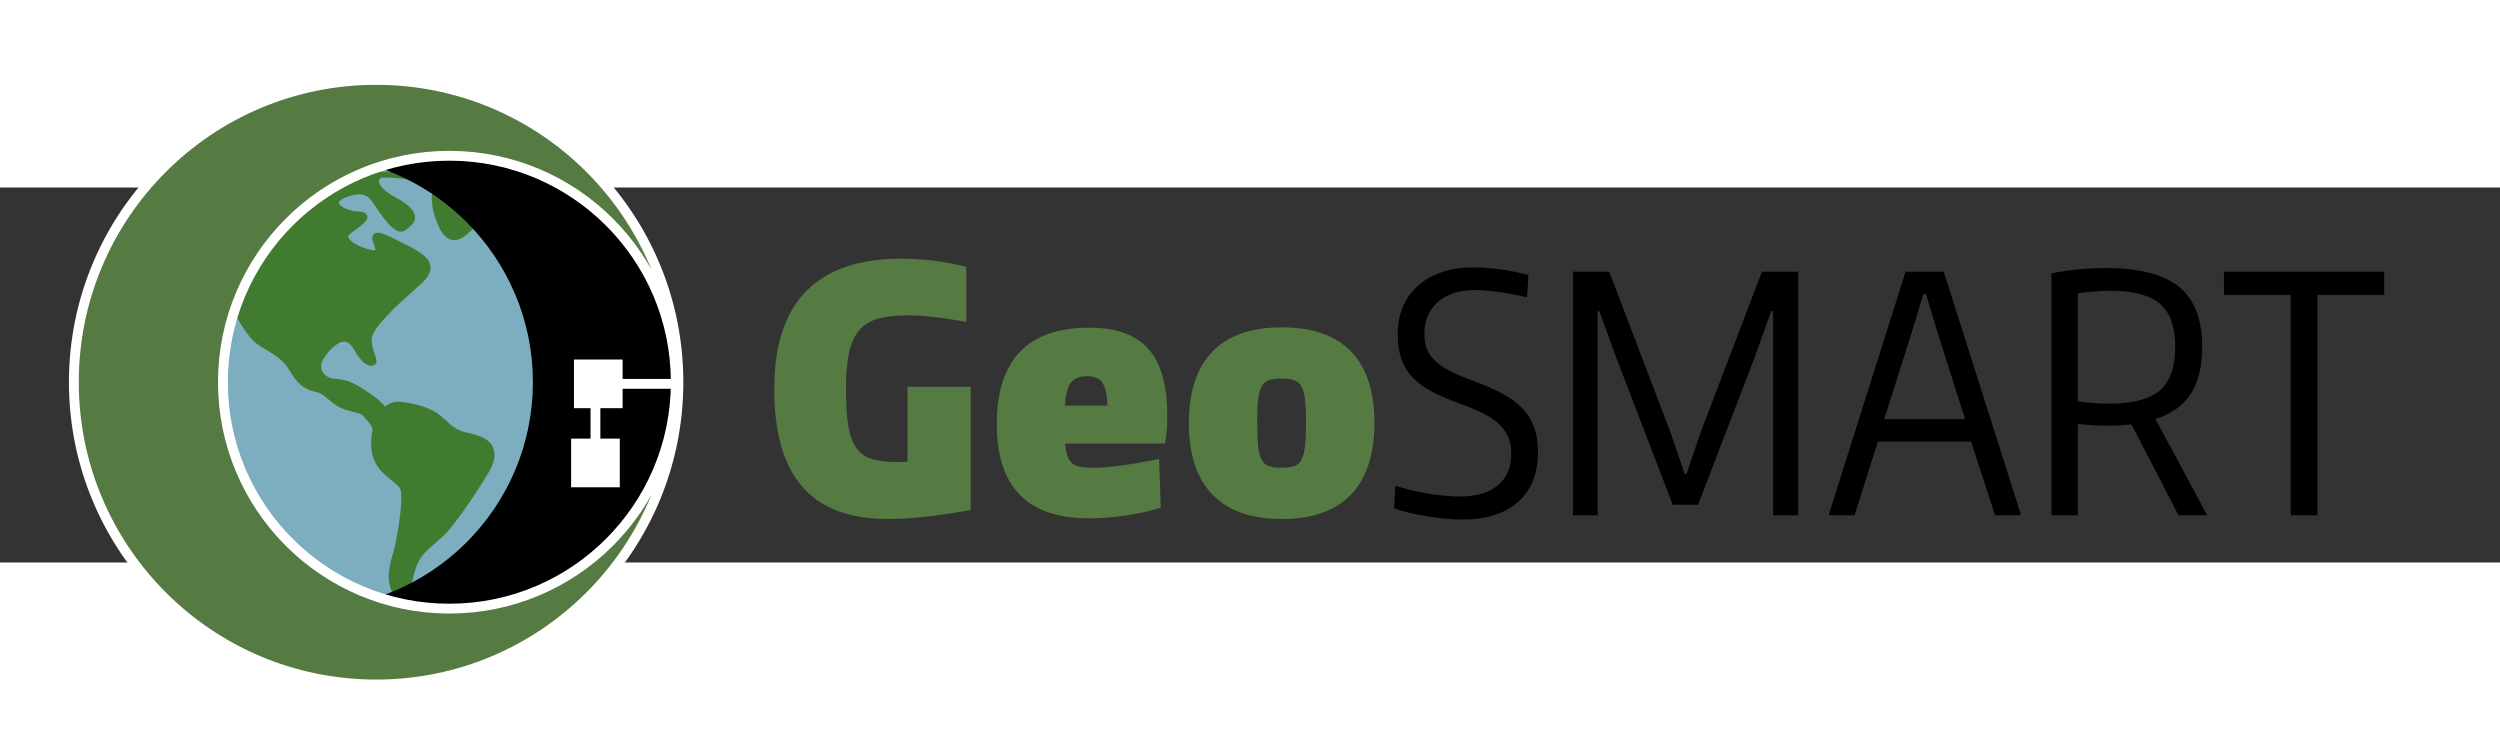 <svg width="240" height="72" viewBox="0 60 800 120" fill="none" xmlns="http://www.w3.org/2000/svg">
<rect x="0" y="60" width="800" height="120" fill="#333333" stroke="none"/>
<g id="GeoSMART_svg_logo">
<g id="earth">
<path id="ocean" d="M126.733 196.319C167.381 196.319 200.333 163.367 200.333 122.719C200.333 82.071 167.381 49.119 126.733 49.119C86.085 49.119 53.133 82.071 53.133 122.719C53.133 163.367 86.085 196.319 126.733 196.319Z" fill="#7DAEBF"/>
<path id="continents" d="M195.156 123.797C195.127 123.355 195.097 122.913 195.068 122.501C194.951 121.204 194.832 119.937 194.656 118.67C194.627 118.346 194.567 118.021 194.537 117.697C194.303 116.194 194.037 114.692 193.713 113.218C193.624 112.747 193.507 112.305 193.388 111.833C193.153 110.773 192.859 109.712 192.564 108.651C192.416 108.121 192.269 107.59 192.121 107.09C191.709 105.764 191.267 104.437 190.796 103.14C190.56 102.521 190.324 101.903 190.059 101.284C189.764 100.519 189.44 99.752 189.116 99.016C188.792 98.308 188.497 97.601 188.173 96.893C187.849 96.187 187.495 95.509 187.141 94.831C186.523 93.623 185.875 92.444 185.197 91.295C184.903 90.824 184.637 90.323 184.343 89.852C184.048 89.38 183.812 88.908 183.517 88.467L183.104 87.848L183.075 87.877C178.803 81.453 173.528 75.737 167.517 70.933L167.841 70.993L164.629 68.695C157.469 63.567 149.543 59.795 141.085 57.497L140.643 57.379L140.613 57.408C135.575 56.083 130.33 55.257 124.937 55.021L125.085 54.933H121.667C120.37 54.933 119.044 54.963 117.777 55.051C117.541 55.051 117.306 55.081 117.041 55.109C115.98 55.169 114.919 55.257 113.858 55.376C113.622 55.405 113.416 55.435 113.18 55.464C112.119 55.581 111.059 55.729 109.998 55.905C109.792 55.936 109.585 55.995 109.379 56.024C108.318 56.2 107.257 56.407 106.197 56.613C105.991 56.672 105.755 56.701 105.548 56.76C104.517 56.996 103.486 57.232 102.484 57.527C102.219 57.585 101.983 57.673 101.718 57.733C100.745 57.997 99.803 58.293 98.859 58.587C98.535 58.676 98.241 58.793 97.917 58.912C97.062 59.205 96.207 59.5 95.353 59.825C94.97 59.972 94.557 60.119 94.174 60.296C93.438 60.591 92.73 60.885 91.994 61.209C91.493 61.416 91.021 61.652 90.52 61.857C89.931 62.124 89.371 62.417 88.782 62.712C88.193 63.007 87.603 63.303 87.014 63.627C86.602 63.832 86.189 64.068 85.806 64.304C85.069 64.716 84.362 65.128 83.655 65.541C83.478 65.66 83.301 65.777 83.095 65.895C76.877 69.667 71.19 74.411 66.269 80.009L65.768 80.599L65.798 80.657C54.718 93.535 48 110.272 48 128.57C48 169.205 81.032 202.237 121.667 202.237C161.505 202.237 194.007 170.472 195.275 130.928L195.333 130.987V128.57C195.333 126.979 195.275 125.388 195.156 123.797ZM121.667 200.381C82.064 200.381 49.856 168.173 49.856 128.57C49.856 110.861 56.309 94.655 66.977 82.131C68.185 83.723 70.63 87.023 71.75 89.261C72.133 90.028 72.398 91.148 72.722 92.533C73.577 96.216 74.874 101.756 80.443 108.415C81.592 109.8 83.331 110.832 85.187 111.952C87.809 113.543 90.815 115.34 92.554 118.405C95.825 124.121 98.477 124.799 101.688 125.594C102.867 125.889 103.84 126.714 104.93 127.657C106.373 128.895 108.171 130.456 111.088 131.281C112.06 131.576 112.856 131.753 113.475 131.901C115.773 132.46 115.773 132.46 118.19 135.377C118.573 135.849 119.221 137.057 119.251 137.352C118.602 140.239 118.602 143.363 119.221 145.72C120.252 149.698 123.081 151.937 125.32 153.735C126.587 154.737 127.678 155.621 128.091 156.505C129.033 158.539 127.914 167.202 126.47 174.391C126.322 175.128 126.086 175.983 125.792 176.925C124.614 180.992 123.022 186.532 126.617 191.481C128.237 193.692 129.741 194.783 131.214 194.783C131.332 194.783 131.449 194.783 131.568 194.752C133.011 194.576 133.925 193.309 134.22 192.572L134.515 191.836L133.836 191.423C131.184 189.803 131.302 187.563 132.953 182.081C134.131 178.163 136.812 175.864 139.7 173.419C140.408 172.8 141.115 172.21 141.792 171.592C145.357 168.292 152.519 157.595 156.26 151.377C158.205 148.136 158.736 145.396 157.793 143.216C156.88 141.064 154.581 139.591 150.987 138.825C146.241 137.793 145.211 136.851 142.735 134.581C142.235 134.11 141.675 133.609 140.997 133.049C136.931 129.514 129.122 128.689 128.916 128.689C126.882 128.217 124.849 128.689 123.258 130.132C121.49 127.598 115.096 123.591 112.208 122.265C110.764 121.616 109.349 121.44 108.082 121.322C106.137 121.116 104.606 120.939 103.339 119.2C101.069 116.077 106.167 111.48 106.757 110.979C108.201 109.741 109.438 109.181 110.499 109.358C112.031 109.623 113.063 111.421 113.74 112.629C113.946 113.012 114.153 113.336 114.3 113.543C115.42 115.075 117.099 117.373 119.221 117.02C119.81 116.931 120.105 116.607 120.252 116.342C120.694 115.605 120.37 114.663 119.928 113.395C119.457 112.069 118.838 110.272 118.956 108.356C119.192 104.732 127.265 97.512 133.748 91.737L134.485 91.089C136.931 88.908 137.991 86.964 137.727 85.107C137.284 81.865 133.041 79.803 127.707 77.181C126.971 76.827 126.205 76.444 125.439 76.061C122.138 74.411 120.577 74.087 119.663 74.883C118.749 75.677 119.221 77.004 119.663 78.3C119.84 78.831 120.193 79.833 120.223 79.98C119.162 80.481 113.004 78.536 111.619 76.267C111.383 75.884 111.235 75.472 112.002 74.883L113.357 73.851C116.304 71.641 117.925 70.403 117.512 69.048C117.187 67.957 115.803 67.721 114.389 67.663C111.501 67.516 108.583 66.013 108.436 64.952C108.377 64.509 109.055 63.715 111.177 62.977C116.834 60.973 118.248 63.155 120.046 65.924C120.311 66.337 120.606 66.779 120.901 67.192C123.346 70.669 125.733 73.792 127.972 74.116C128.651 74.205 129.269 74.028 129.77 73.615L130.212 73.291C131.361 72.407 132.953 71.199 132.805 69.283C132.658 67.309 130.654 65.364 126.529 63.125C122.049 60.679 121.313 58.971 121.284 58.175C121.254 57.497 121.696 57.025 121.961 56.819C127.884 56.848 133.66 57.585 139.169 58.971C138.197 60.739 137.225 64.451 139.877 71.288C141.173 74.588 142.705 76.385 144.592 76.768C144.857 76.827 145.123 76.857 145.357 76.857C147.715 76.857 149.867 74.705 151.635 72.937C152.105 72.467 152.548 72.024 152.96 71.641C155.2 69.637 161.093 69.991 163.509 70.344C170.435 75.324 176.445 81.512 181.219 88.613C178.537 89.763 172.32 92.857 173.085 96.628C173.557 99.016 176.445 100.783 179.215 102.521C180.865 103.553 183.399 105.115 183.252 105.881C183.193 106.147 182.899 106.264 181.691 106.383C180.483 106.5 179.009 106.648 178.155 107.915C177.388 109.034 177.359 110.743 178.036 113.248C178.184 113.837 178.243 114.692 178.301 115.605C178.479 118.67 178.744 123.296 184.019 123.974C188.821 124.593 192.475 128.01 193.388 128.954C193.271 168.351 161.152 200.381 121.667 200.381Z" fill="#417B30"/>
</g>
<g id="text">
<path id="smartLabel" d="M485.772 160.614C490.02 156.859 492.144 151.573 492.144 144.761C492.144 141.602 491.705 138.863 490.828 136.545C489.948 134.228 488.668 132.21 486.983 130.489C485.297 128.769 483.191 127.241 480.663 125.907C478.135 124.573 475.255 123.309 472.025 122.115C469.145 121.061 466.688 120.044 464.652 119.06C462.615 118.077 460.929 116.99 459.596 115.794C458.261 114.602 457.295 113.303 456.7 111.897C456.103 110.493 455.804 108.843 455.804 106.946C455.804 102.593 457.243 99.152 460.123 96.624C463.001 94.096 466.899 92.832 471.815 92.832C474.061 92.832 476.643 93.027 479.557 93.411C482.469 93.797 485.508 94.377 488.668 95.149L489.089 87.987C485.719 87.144 482.575 86.531 479.663 86.143C476.748 85.759 473.956 85.564 471.288 85.564C467.636 85.564 464.336 86.073 461.387 87.091C458.437 88.109 455.909 89.549 453.803 91.409C451.696 93.272 450.08 95.517 448.957 98.151C447.833 100.784 447.272 103.717 447.272 106.946C447.272 109.967 447.657 112.6 448.431 114.846C449.203 117.095 450.415 119.078 452.065 120.798C453.713 122.519 455.768 124.029 458.227 125.327C460.684 126.628 463.599 127.873 466.969 129.067C469.637 130.051 472.008 131.033 474.08 132.016C476.149 133 477.888 134.107 479.293 135.333C480.697 136.563 481.769 137.967 482.507 139.547C483.244 141.127 483.612 142.971 483.612 145.077C483.612 149.502 482.191 152.908 479.347 155.295C476.503 157.683 472.411 158.876 467.075 158.876C465.529 158.876 463.844 158.788 462.019 158.612C460.192 158.439 458.367 158.191 456.541 157.875C454.715 157.559 452.924 157.191 451.169 156.769C449.413 156.348 447.868 155.892 446.535 155.4L446.113 162.668C447.657 163.231 449.361 163.721 451.223 164.143C453.081 164.564 454.977 164.932 456.911 165.248C458.841 165.564 460.755 165.809 462.651 165.985C464.547 166.16 466.301 166.249 467.917 166.249C475.571 166.249 481.521 164.371 485.772 160.614ZM503.361 164.88H511.261V99.573H511.788L517.16 114.32L535.277 161.509H543.388L561.505 114.32L566.772 99.573H567.404V164.88H575.409V86.933H563.823L544.02 138.863L539.701 151.608H539.069L534.751 138.863L514.948 86.933H503.361V164.88ZM585.341 164.88H593.452L600.931 141.285H630.74L638.429 164.88H646.54V164.248L621.997 86.933H609.779L585.341 164.248V164.88ZM602.932 134.123L611.78 106.315L615.467 94.096H616.309L619.996 106.315L628.844 134.123H602.932ZM697.131 164.88H706.295L689.757 134.123C694.881 132.437 698.657 129.717 701.08 125.959C703.503 122.203 704.715 117.235 704.715 111.055C704.715 102.277 702.256 95.869 697.341 91.831C692.425 87.793 684.631 85.775 673.957 85.775C668.128 85.775 662.3 86.337 656.472 87.46V164.88H664.899V135.703C666.373 135.844 667.935 135.965 669.585 136.071C671.235 136.176 672.728 136.229 674.063 136.229C675.467 136.229 676.836 136.195 678.171 136.124C679.504 136.055 680.804 135.949 682.068 135.808L697.131 164.88ZM669.796 128.961C668.005 128.821 666.373 128.645 664.899 128.434V93.885C666.724 93.605 668.567 93.395 670.428 93.253C672.288 93.113 673.921 93.043 675.327 93.043C682.7 93.043 688.001 94.448 691.232 97.256C694.461 100.065 696.077 104.665 696.077 111.055C696.077 117.516 694.427 122.151 691.127 124.958C687.825 127.768 682.419 129.172 674.905 129.172C673.289 129.172 671.587 129.103 669.796 128.961ZM733.037 164.88H741.569V94.412H762.952V86.933H711.655V94.412H733.037V164.88Z" fill="black"/>
<path id="geoLabel" d="M295.968 165.372C300.268 164.897 305.152 164.188 310.619 163.24V123.77H290.392V147.715C289.736 147.788 289.097 147.824 288.479 147.824C287.859 147.824 287.257 147.824 286.675 147.824C283.467 147.824 280.843 147.496 278.803 146.84C276.761 146.184 275.14 144.981 273.937 143.232C272.735 141.483 271.896 139.096 271.423 136.071C270.948 133.047 270.712 129.202 270.712 124.536C270.712 119.944 271.021 116.136 271.641 113.11C272.26 110.087 273.317 107.663 274.812 105.84C276.305 104.019 278.328 102.743 280.88 102.013C283.431 101.285 286.675 100.92 290.611 100.92C292.869 100.92 295.512 101.084 298.537 101.412C301.561 101.74 305.115 102.269 309.197 102.997V85.395C305.844 84.52 302.4 83.864 298.865 83.427C295.329 82.989 291.885 82.771 288.533 82.771C274.903 82.771 264.699 86.252 257.92 93.212C251.141 100.173 247.752 110.579 247.752 124.427C247.752 138.421 250.74 148.863 256.717 155.751C262.693 162.639 271.877 166.083 284.269 166.083C287.768 166.083 291.667 165.845 295.968 165.372ZM360.355 164.935C364.545 164.316 368.244 163.496 371.452 162.475L370.905 146.84C367.188 147.643 363.397 148.316 359.535 148.863C355.671 149.409 352.464 149.683 349.913 149.683C348.309 149.683 346.961 149.592 345.868 149.409C344.775 149.228 343.881 148.863 343.189 148.316C342.496 147.769 341.968 146.986 341.604 145.965C341.239 144.945 340.984 143.597 340.839 141.92H372.764C373.055 140.608 373.256 139.296 373.365 137.984C373.475 136.672 373.529 134.96 373.529 132.845C373.529 123.224 371.507 116.155 367.461 111.634C363.416 107.116 357.129 104.856 348.601 104.856C338.688 104.856 331.272 107.444 326.352 112.619C321.432 117.795 318.972 125.484 318.972 135.688C318.972 155.805 328.775 165.864 348.383 165.864C352.172 165.864 356.163 165.553 360.355 164.935ZM352.756 122.458C353.703 123.844 354.249 126.285 354.396 129.784H340.729C341.02 126.14 341.695 123.661 342.752 122.349C343.808 121.037 345.503 120.381 347.836 120.381C350.168 120.381 351.808 121.075 352.756 122.458ZM432.316 158.265C437.308 153.055 439.805 145.419 439.805 135.36C439.805 125.23 437.308 117.593 432.316 112.455C427.323 107.316 419.943 104.747 410.176 104.747C400.408 104.747 393.011 107.335 387.981 112.509C382.952 117.685 380.437 125.301 380.437 135.36C380.437 145.419 382.952 153.055 387.981 158.265C393.011 163.477 400.408 166.083 410.176 166.083C419.943 166.083 427.323 163.477 432.316 158.265ZM406.131 149.191C405.109 148.863 404.308 148.171 403.725 147.114C403.141 146.057 402.759 144.598 402.577 142.74C402.395 140.881 402.304 138.421 402.304 135.36C402.304 132.298 402.395 129.839 402.577 127.98C402.759 126.121 403.141 124.683 403.725 123.661C404.308 122.641 405.109 121.967 406.131 121.639C407.151 121.31 408.499 121.146 410.176 121.146C411.779 121.146 413.091 121.31 414.112 121.639C415.132 121.967 415.916 122.641 416.463 123.661C417.009 124.683 417.392 126.121 417.611 127.98C417.829 129.839 417.939 132.298 417.939 135.36C417.939 138.421 417.829 140.881 417.611 142.74C417.392 144.598 417.009 146.057 416.463 147.114C415.916 148.171 415.132 148.863 414.112 149.191C413.091 149.519 411.779 149.683 410.176 149.683C408.499 149.683 407.151 149.519 406.131 149.191Z" fill="#557A42"/>
</g>
<path id="smallCrescent" d="M121.499 219.035C174.923 219.035 218.231 175.727 218.231 122.304C218.231 68.881 174.923 25.573 121.499 25.573C68.076 25.573 24.769 68.881 24.769 122.304C24.769 175.727 68.076 219.035 121.499 219.035ZM98.072 49.848C138.088 49.848 170.528 82.288 170.528 122.304C170.528 162.321 138.088 194.761 98.072 194.761C58.055 194.761 25.615 162.321 25.615 122.304C25.615 82.288 58.055 49.848 98.072 49.848Z" fill="black"/>
<path id="largeCrescent" d="M120.363 25.573C66.94 25.573 23.632 68.881 23.632 122.304C23.632 175.727 66.94 219.035 120.363 219.035C173.785 219.035 217.093 175.727 217.093 122.304C217.093 68.881 173.785 25.573 120.363 25.573ZM143.789 194.761C103.773 194.761 71.333 162.321 71.333 122.304C71.333 82.288 103.773 49.848 143.789 49.848C183.807 49.848 216.247 82.288 216.247 122.304C216.247 162.321 183.807 194.761 143.789 194.761Z" fill="#557A42"/>
<path id="whiteCricles" d="M120.363 25.573C66.94 25.573 23.632 68.881 23.632 122.304C23.632 175.727 66.94 219.035 120.363 219.035C173.785 219.035 217.093 175.727 217.093 122.304C217.093 68.881 173.785 25.573 120.363 25.573ZM143.789 194.761C103.773 194.761 71.333 162.321 71.333 122.304C71.333 82.288 103.773 49.848 143.789 49.848C183.807 49.848 216.247 82.288 216.247 122.304C216.247 162.321 183.807 194.761 143.789 194.761V194.761Z" stroke="white" stroke-width="3.147" stroke-miterlimit="10"/>
<g id="nodes">
<path id="rightNode" d="M214.787 121.259H199.233V115.046H183.661V130.619H199.233V124.406H214.787V121.259Z" fill="white"/>
<path id="bottomNode" d="M188.968 124.802V140.355H182.756V155.927H198.328V140.355H192.115V124.802H188.968Z" fill="white"/>
</g>
</g>
</svg>
